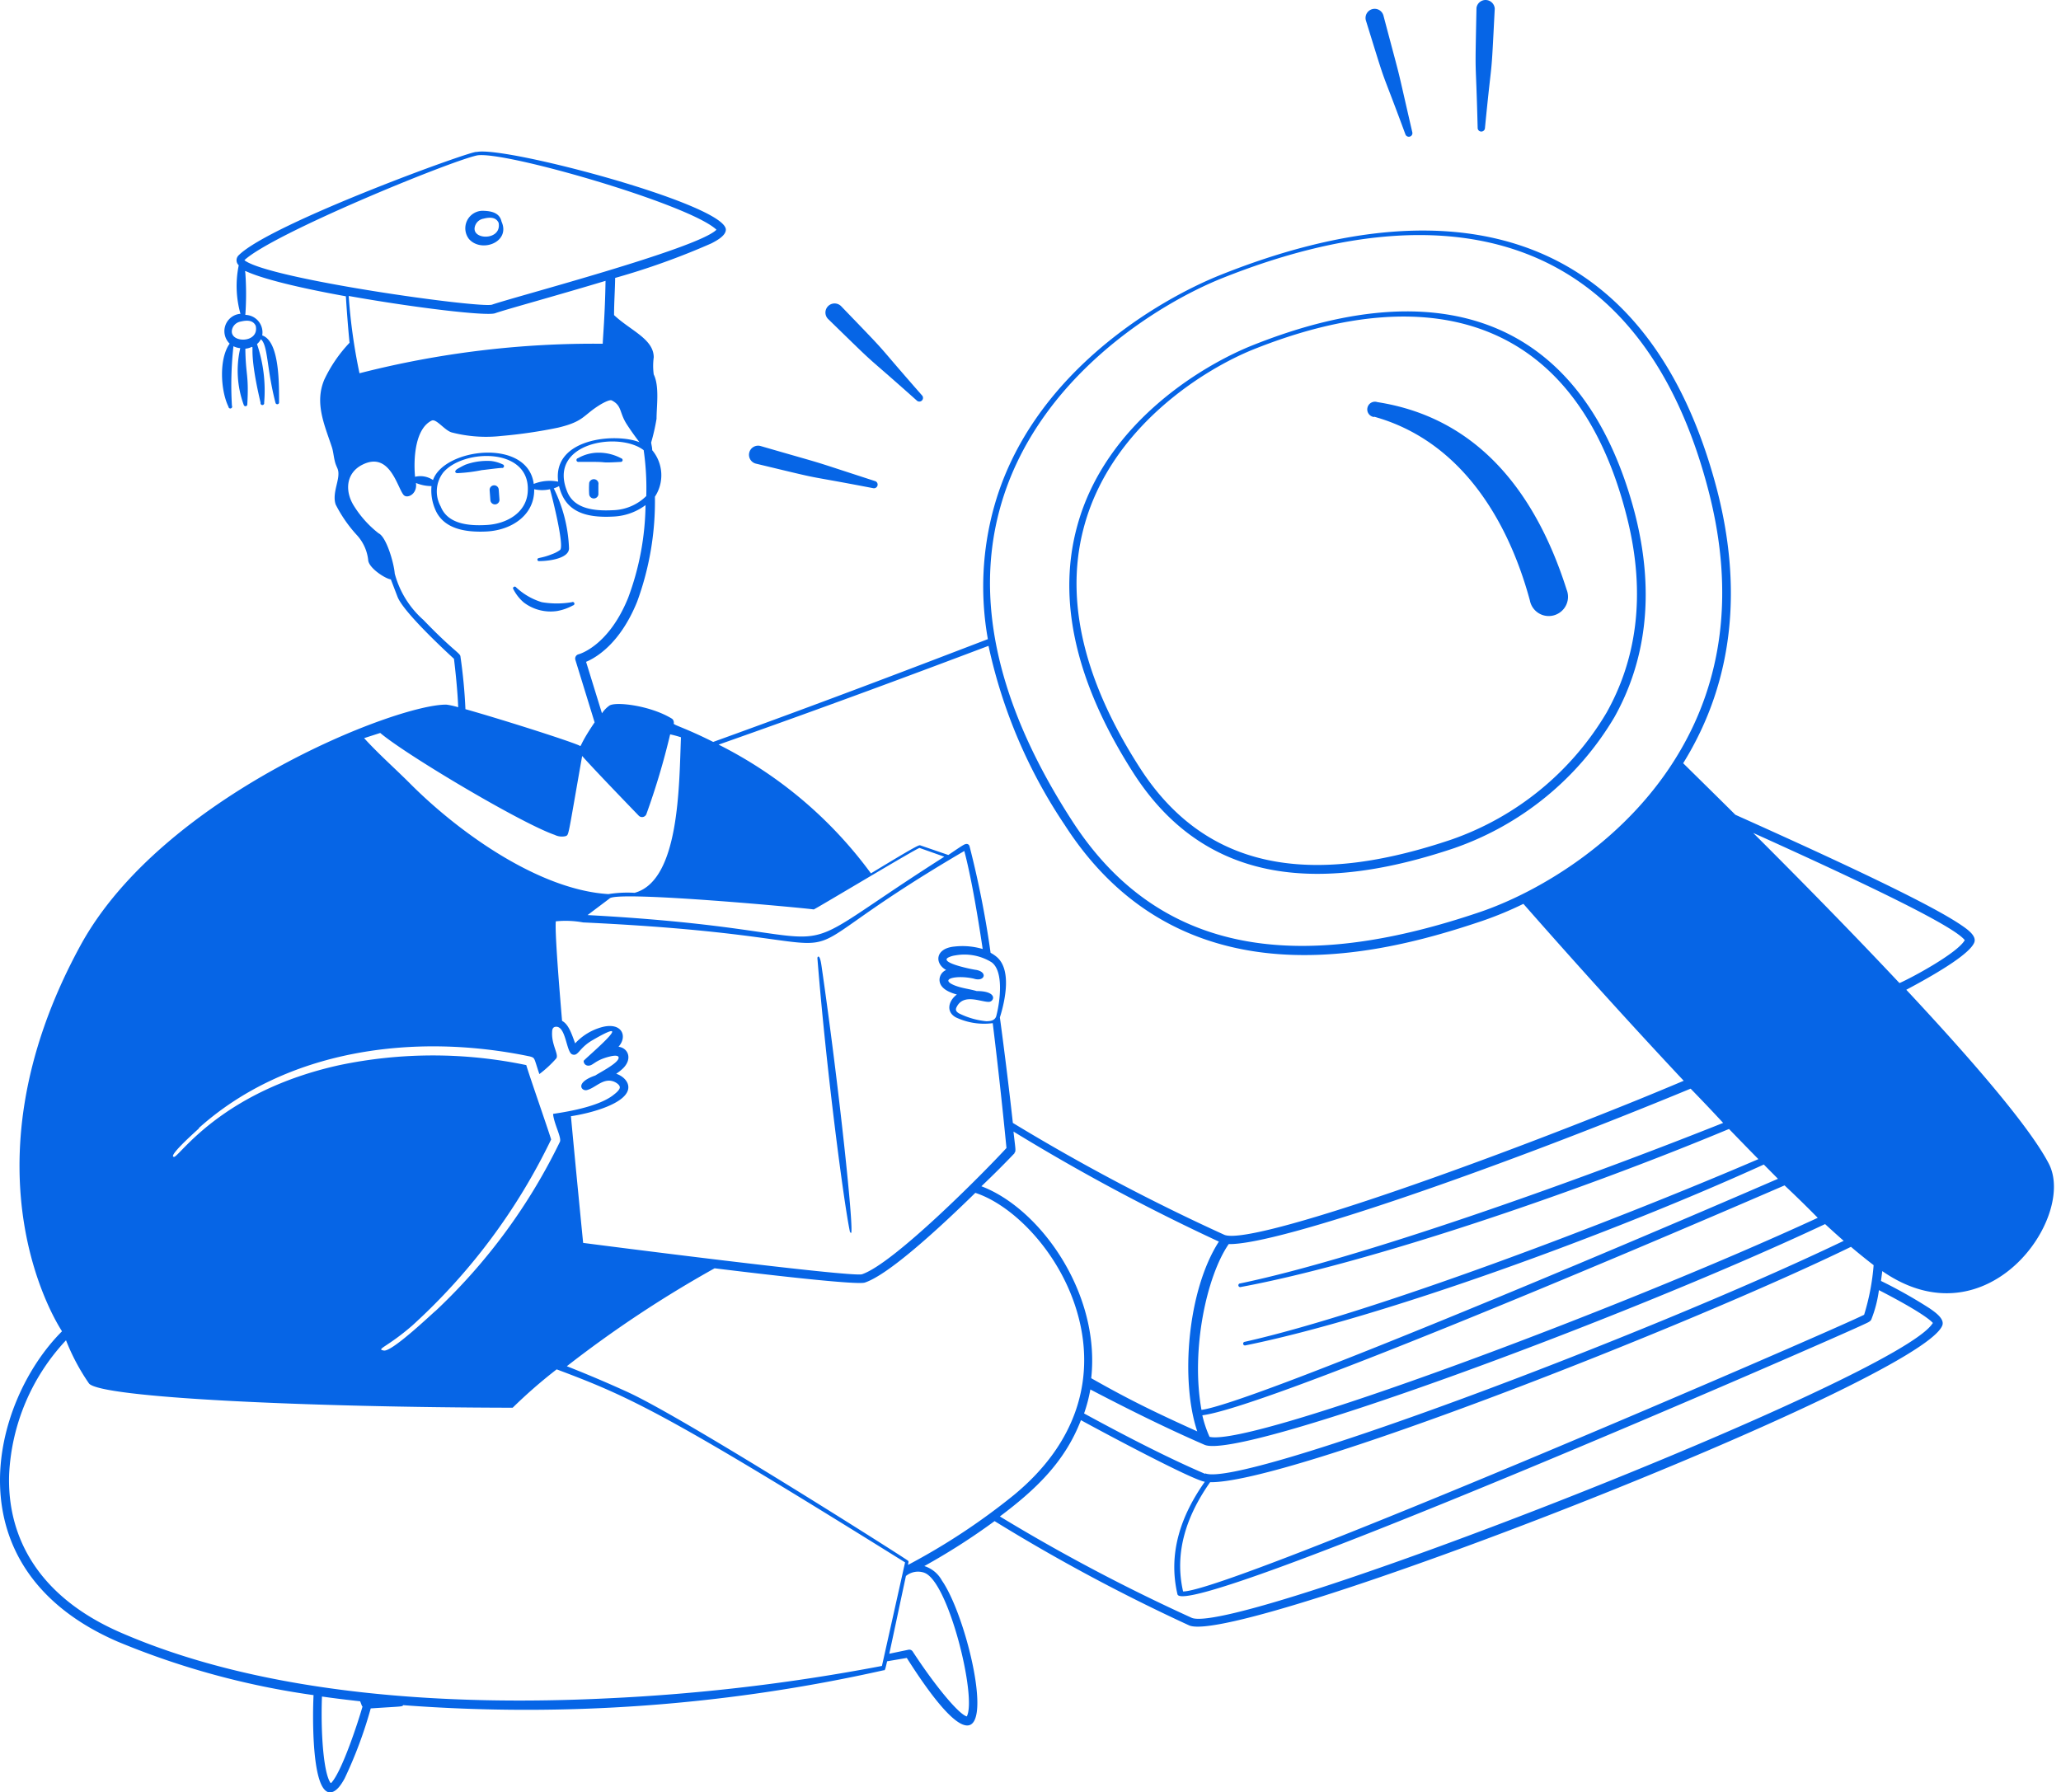 <svg width="192" height="167" fill="none" xmlns="http://www.w3.org/2000/svg"><path fill-rule="evenodd" clip-rule="evenodd" d="M135.523 79.005A28.03 28.03 0 00150.407 66.8c2.698-4.833 3.947-11.138 1.852-19.133-4.491-16.888-16.827-22.991-35.588-15.489-4.562 1.823-13.656 7.18-16.304 16.778-2.206 7.955.725 16.022 5.166 22.98 6.918 10.866 17.966 11.128 29.99 7.07zm-34.562-29.838c2.497-9.446 11.359-14.834 15.841-16.626 16.988-6.788 30.1-2.477 34.692 15.377 2.014 7.704.796 13.797-1.823 18.47a27.189 27.189 0 01-14.42 11.822c-11.642 3.938-22.326 3.797-29.053-6.657-4.351-6.737-7.301-14.632-5.237-22.386z" fill="#0665E6"/><path fill-rule="evenodd" clip-rule="evenodd" d="M128.01 38.824c7.825 2.175 12.377 9.255 14.512 17.12a1.787 1.787 0 002.265 1.379 1.795 1.795 0 001.286-1.656 1.788 1.788 0 00-.128-.73c-2.86-9.003-8.247-16.012-17.633-17.472a.712.712 0 00-.922.527.71.71 0 00.338.77.74.74 0 00.282.093v-.03zm2.91-26.324a.342.342 0 00.288.239.331.331 0 00.246-.073.326.326 0 00.123-.226.32.32 0 00-.012-.131c-1.692-7.331-.806-3.746-2.689-10.876a.859.859 0 00-.406-.507.85.85 0 00-1.225.98c2.185 7.05 1.057 3.505 3.675 10.594zM70.408 43.195c7.16 1.722 3.514.866 10.976 2.296a.343.343 0 00.171-.655c-7.17-2.326-3.625-1.228-10.714-3.283a.849.849 0 00-.433 1.642zm67.924-31.218c.735-7.523.544-3.787.917-11.178a.861.861 0 00-.824-.798.855.855 0 00-.878.737c-.151 7.432-.081 3.656.111 11.219a.341.341 0 00.674.02zm-52.93 25.337a.342.342 0 00.484-.484c-4.935-5.619-2.437-3.02-7.533-8.308a.856.856 0 00-1.392.275.846.846 0 00.184.924c5.257 5.125 2.678 2.618 8.257 7.593zm-38.68-16.667c-.181-.856-1.007-1.007-1.843-1.007a1.633 1.633 0 00-1.198 2.619c1.158 1.339 3.907.302 3.041-1.612zm-2.407.262a1.007 1.007 0 01.725-.534c.584-.15 1.159-.16 1.41.383.333 1.772-2.85 1.621-2.135.151zm2.508 22.356a3.363 3.363 0 00-1.068-.312 5.902 5.902 0 00-2.396.342c-.333.152-.564.293-.715.373-.383.232-.232.433 0 .413.758-.035 1.512-.13 2.255-.282.101 0 1.591-.201 1.843-.201a.17.17 0 00.08-.333zm7.019-.574a.174.174 0 00-.061.317.175.175 0 00.131.026h1.28c1.59 0 .543.12 2.678 0a.171.171 0 000-.333 4.431 4.431 0 00-2.014-.523 3.837 3.837 0 00-2.014.513zm-7.382 2.92a.424.424 0 10-.846.061l.07.947a.425.425 0 00.847-.06l-.07-.947zm8.933-.956a.443.443 0 00-.504.332 7.74 7.74 0 000 1.088.433.433 0 00.856 0v-.917a.423.423 0 00-.352-.503zm-6.596 11.48a4.128 4.128 0 003.091.796 4.813 4.813 0 001.49-.524.161.161 0 10-.1-.302c-.93.16-1.88.16-2.81 0a6.102 6.102 0 01-2.386-1.38c-.121-.17-.383 0-.252.182.239.468.567.886.967 1.228zm30.483 58.741c.312 0-1.088-13.444-2.75-24.894-.17-1.209-.392-.816-.382-.715.826 10.433 2.477 22.88 3.02 25.448a.203.203 0 00.11.161z" fill="#0665E6"/><path fill-rule="evenodd" clip-rule="evenodd" d="M190.869 108.431c-1.742-3.364-6.968-9.456-13.282-16.213 3.585-1.904 5.921-3.455 6.324-4.381.272-.624-.625-1.249-1.188-1.631-2.82-1.934-10.997-5.78-21.058-10.292-1.691-1.682-3.333-3.293-4.864-4.804 4.874-7.855 5.459-16.697 3.112-25.639-6.173-23.353-23.464-28.932-46.152-19.879-5.922 2.357-17.704 9.275-21.148 21.611a27.755 27.755 0 00-.584 12.346c-6.546 2.508-14.934 5.73-25.589 9.577-2.628-1.319-3.696-1.57-3.676-1.712a.463.463 0 00-.15-.443c-2.015-1.249-5.358-1.641-5.872-1.208a2.72 2.72 0 00-.664.695l-1.48-4.794c.916-.383 3.172-1.682 4.763-5.62a27.188 27.188 0 001.651-9.767 3.635 3.635 0 00-.252-4.33c0-.242-.07-.474-.1-.716.212-.727.38-1.467.503-2.215 0-1.178.282-3.021-.262-4.129a5.912 5.912 0 010-1.591c0-1.712-2.155-2.487-3.696-3.938 0-1.158.091-2.427.101-3.464a67.877 67.877 0 008.973-3.222c.524-.272 1.33-.715 1.34-1.27 0-2.366-20.675-7.834-23.223-7.24-.09-.282-19.194 6.657-22.155 9.617a.637.637 0 000 .937 9.537 9.537 0 00.161 4.522 1.621 1.621 0 00-1.007 2.779c-1.007 1.4-.856 4.36-.11 5.881a.169.169 0 00.071.129.171.171 0 00.25-.22c-.11-1.85-.062-3.706.142-5.548.198.1.413.161.634.181a9.285 9.285 0 00.322 5.277.17.17 0 00.272.093.171.171 0 00.06-.093c.162-2.82-.15-2.71-.18-5.227 1.37-.15-.071-1.259 1.42 5.035a.17.17 0 00.24.196.173.173 0 00.093-.119.17.17 0 00-.001-.076c.156-1.85-.07-3.71-.665-5.469.148-.127.271-.28.363-.453.674.604.523 2.709 1.36 5.932a.171.171 0 00.331 0c0-1.702.06-5.74-1.57-6.284a1.631 1.631 0 00-1.572-1.914 27.39 27.39 0 000-3.907c-.07-.594-.533.383 9.366 2.175.07 1.118.191 2.81.342 4.33a13.088 13.088 0 00-2.346 3.424c-.926 2.176 0 4.19.685 6.254.14.403.17.856.272 1.279.16.745.413.735.342 1.48-.07.745-.544 1.773-.242 2.639a12.759 12.759 0 002.014 2.89 4.098 4.098 0 011.008 2.236c0 .765 1.63 1.802 2.114 1.843l.625 1.63c.533 1.37 4.169 4.774 5.256 5.771.111.886.343 3.021.393 4.512a7.262 7.262 0 00-1.087-.242c-4.613-.07-26.435 8.46-34.079 22.397-11.691 21.389-1.782 35.89-1.742 35.991-6.606 6.596-10.513 22.125 5.207 28.922a74.173 74.173 0 0018.227 4.975c-.09 1.742-.212 8.993 1.52 9.063.595 0 1.068-.735 1.38-1.309a40.187 40.187 0 002.427-6.516c3.021-.201 2.92-.151 3.021-.302 15 1.135 30.085.039 44.763-3.252.12 0 .12.05.322-.836l1.833-.312c10.07 15.87 6.365-2.75 3.273-7.211a2.827 2.827 0 00-1.641-1.349 60.977 60.977 0 006.545-4.189 169.925 169.925 0 0018.127 9.717c4.572 2.014 67.874-22.608 70.15-27.915.272-.624-.624-1.248-1.178-1.631a44.811 44.811 0 00-4.522-2.548l.121-.916c9.819 6.817 18.086-5.035 15.518-10zM23.822 30.355c.383 1.763-2.8 1.622-2.135.151a1.005 1.005 0 01.725-.543c.585-.141 1.159-.151 1.41.392zm136.705 74.269c-13.987 5.579-34.007 12.669-44.994 14.955a.165.165 0 00-.072.017.182.182 0 00-.058.045.178.178 0 00-.036.14.169.169 0 00.153.139.164.164 0 00.073-.009c11.904-2.205 31.38-8.842 45.478-14.723.927.957 1.843 1.904 2.739 2.81-13.897 5.972-36.102 14.38-47.844 17.019a.168.168 0 00-.123.068.175.175 0 00-.001.204.173.173 0 00.195.06c12.809-2.598 34.239-10.453 48.277-16.848l1.319 1.33c-16.556 7.17-49.163 20.906-53.705 21.53-1.007-5.569.473-12.457 2.538-15.448 4.702.091 25.417-7.19 43.03-14.481a167.154 167.154 0 013.031 3.192zm-48.257 32.699c-3.222-1.38-7.049-3.323-11.279-5.63.255-.728.45-1.476.585-2.235 3.544 1.853 7.049 3.595 10.634 5.156 3.293 1.45 38.62-11.541 57.814-20.564a93.994 93.994 0 001.732 1.561c-18.53 8.892-56.253 23.051-59.486 21.661v.051zm60.171-21.148a55.87 55.87 0 002.104 1.702 21.201 21.201 0 01-.886 4.622c-3.222 1.611-59.163 25.78-63.443 25.78-.846-3.685.352-7.099 2.517-10.181 7.251.121 44.733-14.632 59.708-21.933v.01zM57.407 100.042c.226-.149.438-.317.634-.503.897-.886.484-1.894-.423-2.014.856-.937.353-2.266-1.44-1.853a5.29 5.29 0 00-2.598 1.54c-.312-.845-.604-1.782-1.218-2.094-.393-4.632-.665-8.429-.584-9.275a8.93 8.93 0 012.537.1c31.34 1.461 14.34 5.751 35.519-6.656.584 2.206 1.168 5.499 1.712 9.134a6.606 6.606 0 00-2.609-.232c-1.833.162-1.893 1.582-.795 2.186a1.007 1.007 0 00-.615 1.007c.08.735.897 1.077 1.612 1.279-.756.564-1.058 1.59-.101 2.125a6.144 6.144 0 003.444.543 471.45 471.45 0 011.279 11.632c-2.115 2.306-10.483 10.755-13.454 11.762-.906.312-25.025-2.79-25.982-2.921-.1-1.007-.604-6.092-1.138-11.802 2.095-.322 5.036-1.198 5.328-2.498.14-.674-.453-1.238-1.108-1.46zm34.702-6.697c.514 0 .887-1.007-1.127-1.007-.685-.2-1.33-.251-2.015-.513-1.56-.614.131-1.007 1.743-.645 1.007.333 1.36-.604.221-.815-.15 0-3.434-.635-2.618-1.138.214-.11.446-.181.685-.212a4.794 4.794 0 013.383.645c1.128.826.806 3.585.423 5.035-.13.373-.503.463-.946.453a7.322 7.322 0 01-2.528-.735c-.332-.201-.322-.393-.191-.624.654-1.25 2.266-.413 3-.444h-.03zm2.377 14.099c.191-.201.11-.332-.07-2.014a188.443 188.443 0 0019.133 10.252c-2.93 4.541-3.605 12.94-2.014 17.683-4.169-1.883-6.465-3.021-9.879-4.955.876-7.905-4.743-15.81-10.231-17.884a89.078 89.078 0 003.091-3.082h-.03zm18.197 26.435a10.595 10.595 0 01-.675-2.014c5.61-.715 38.066-14.421 54.239-21.42a110.04 110.04 0 013.092 3.021c-18.691 8.63-52.587 21.259-56.626 20.413h-.03zM93.157 47.364c3.343-12.175 14.894-19.133 20.735-21.46 22.275-8.882 39.274-3.273 45.256 19.768 2.608 10 1.007 17.936-2.477 24.018-4.885 8.58-13.424 13.474-18.862 15.307-15.176 5.136-29.204 5.035-37.945-8.54-5.68-8.78-9.487-19.012-6.707-29.093zm-1.068 12.81A48.036 48.036 0 0099.2 76.88c4.854 7.543 11.218 10.766 17.583 11.753 8.116 1.258 16.253-1.128 21.299-2.83 1.311-.45 2.592-.98 3.836-1.591 4.2 4.783 9.587 10.785 14.935 16.485-1.43.604-2.887 1.208-4.371 1.813-17.411 7.049-36.183 13.504-38.428 12.537a188.014 188.014 0 01-19.698-10.423s-.463-4.31-1.208-9.828c.543-1.733 1.077-4.522-.323-5.66a3.188 3.188 0 00-.543-.362 89.99 89.99 0 00-1.964-9.94.284.284 0 00-.266-.204c-.04 0-.08.007-.117.023-.12 0-.715.413-1.59 1.007l-2.579-.886c-.14-.05 0-.212-4.632 2.598a39.617 39.617 0 00-14.19-11.994c10.333-3.635 18.661-6.757 25.146-9.204zM75.805 84.735c.101 0 9.718-5.78 9.86-5.73l2.305.816c-17.401 11.077-5.85 6.908-33.232 5.438 1.652-1.249 2.014-1.51 2.075-1.571 1.087-.695 18.51.947 18.992 1.047zm-15.84-42.789a24.88 24.88 0 01.241 4.27 4.592 4.592 0 01-3.111 1.32c-1.732.09-3.626-.121-4.26-1.743-1.853-4.562 4.854-5.619 7.13-3.847zm-1.551-2.376c.473.725.896 1.289 1.158 1.631-2.226-.886-8.107-.383-7.573 3.676a4.029 4.029 0 00-2.276.211c-.554-4.3-8.348-3.343-9.385-.362a2.094 2.094 0 00-1.672-.302c-.171-1.863.06-4.512 1.55-5.237.424-.211 1.22.937 1.884 1.108 1.508.388 3.075.497 4.622.322A44.907 44.907 0 0052 39.842c2.477-.594 2.276-1.148 3.978-2.175.191-.111.806-.454 1.007-.363.987.503.685 1.138 1.43 2.266zm-9.245 6.143c-.06 2.014-1.923 3.101-3.857 3.202-1.732.1-3.625-.12-4.26-1.732a2.89 2.89 0 01.242-3.162c1.894-2.216 8.057-2.346 7.875 1.692zM33.49 34.776a51.92 51.92 0 01-1.006-7.2c6.143 1.098 12.86 1.893 13.635 1.611.926-.332 5.579-1.601 10.292-3.02-.05 3.171-.242 5.216-.262 5.86a87.985 87.985 0 00-22.658 2.75zM22.766 24.243c2.628-2.457 18.993-9.164 21.651-9.758 2.387-.494 19.829 4.541 22.326 6.918-1.712 1.762-18.962 6.294-20.896 6.979-1.037.372-20.856-2.377-23.081-4.14zm16.687 33.524a8.771 8.771 0 01-2.68-4.33c-.08-1.007-.785-3.414-1.5-3.746a9.819 9.819 0 01-2.245-2.468c-.927-1.4-.836-3.122.715-3.917 2.608-1.33 3.283 2.215 3.877 2.83.342.342 1.279-.111 1.128-1.138.46.19.952.29 1.45.292a4.46 4.46 0 00.302 2.064c.725 1.913 2.8 2.266 4.844 2.165 2.386-.13 4.47-1.58 4.42-3.937.484.11.987.11 1.47 0 .162.533 1.38 5.327.937 5.66a2.776 2.776 0 01-.674.362c-1.159.473-1.46.302-1.43.554a.132.132 0 00.097.118.131.131 0 00.054.003c1.007 0 2.84-.272 2.79-1.229a13.757 13.757 0 00-1.42-5.549c.17-.055.335-.126.493-.211.574 2.427 2.517 2.97 5.035 2.84a5.408 5.408 0 003.021-1.068 25.519 25.519 0 01-1.621 8.64c-1.843 4.552-4.612 5.257-4.612 5.257a.413.413 0 00-.303.524l1.793 5.82c-1.642 2.417-1.118 2.287-1.5 2.125-1.36-.563-7.453-2.487-10.534-3.353a48.961 48.961 0 00-.464-4.894c-.01-.333-.664-.524-3.444-3.414zM35.422 68.29c2.367 2.014 13.092 8.4 16.254 9.497a1.51 1.51 0 001.007.12c.332-.15.181.273 1.55-7.472.514.584 1.844 2.014 5.258 5.55a.433.433 0 00.725-.132 67.822 67.822 0 002.215-7.432c.34.074.676.165 1.007.272-.181 4.532-.13 13.364-4.32 14.492a11.206 11.206 0 00-2.437.12c-6.556-.403-14.099-5.87-18.57-10.392-1.43-1.42-2.86-2.679-4.19-4.14l1.501-.483zm-16.918 36.828c8.167-7.331 20.07-8.933 30.866-6.687.493.151.352.09.876 1.642.56-.42 1.077-.896 1.54-1.42.353-.333-.422-1.26-.352-2.488 0-.242.06-.453.292-.493 1.007-.171 1.007 2.356 1.581 2.568.574.211.595-.574 1.883-1.32 4.572-2.668-.815 1.803-.815 1.924a.423.423 0 00.443.443c.463 0 .584-.514 2.014-.856.232-.06.755-.151.796.08.1.484-1.733 1.4-2.166 1.692-1.953.675-1.279 1.491-.785 1.36.795-.201 1.48-1.118 2.437-.816.252.081.675.343.624.604-.05.262-.443.554-.664.725-1.692 1.259-5.448 1.662-5.55 1.712.081.927.817 2.206.635 2.599a53.825 53.825 0 01-11.58 15.75c-.111.05-4.029 3.826-4.814 3.695-.786-.13.282-.281 2.638-2.326a56.59 56.59 0 0012.94-17.341c-.302-1.007-2.014-5.891-2.316-6.928a42.466 42.466 0 00-17.391 0c-10.947 2.406-14.874 8.459-15.408 8.549-.664.021 1.762-2.155 2.326-2.668h-.05zM30.8 166.124c-.644-.866-.936-4.572-.806-8.056 1.189.171 2.367.312 3.555.443.181.433.131.393.222.493-.383 1.35-1.903 6.042-2.92 7.12H30.8zm51.359-10.906a180.955 180.955 0 01-25.609 3.021c-14.602.715-31.762-.252-45.246-6.103C3.309 148.682.65 142.922.852 137.343a19.657 19.657 0 015.297-12.467 19.757 19.757 0 002.145 4.028c1.138 1.329 20.231 2.215 39.465 2.256a46.59 46.59 0 014.1-3.575c6.817 2.558 10.07 4.028 32.456 17.985l-2.155 9.648zm3.948-8.681c2.265.796 4.914 11.641 3.957 13.384-.745-.202-2.91-2.79-5.035-6.043a.381.381 0 00-.393-.171l-1.792.373c.272-1.229.725-3.394 1.55-7.241a1.772 1.772 0 011.723-.302h-.01zm-1.511-.735c0-.171.09-.302 0-.383.1 0-20.614-13.182-26.082-15.699a115.285 115.285 0 00-5.71-2.427 107.785 107.785 0 0113.766-9.124c6.576.806 13.363 1.551 13.998 1.329 2.195-.725 6.837-4.975 10.292-8.358 3.716 1.208 8.388 6.042 9.758 12.175 1.148 5.116-.101 10.987-6.183 15.992a60.717 60.717 0 01-9.84 6.495zm95.447-22.517c-3.082 5.105-64.873 29.204-69.022 27.451a170.028 170.028 0 01-17.875-9.446c3.262-2.447 6.042-5.035 7.552-8.972 1.642.906 10.302 5.549 11.541 5.74-2.256 3.192-3.434 6.697-2.548 10.483.625 2.608 61.208-23.826 64.007-25.176.282-.131.534-.231.625-.413.351-.883.591-1.806.715-2.749 2.799 1.44 4.592 2.548 5.045 3.082h-.04zm-3.102-31.702c-4.32-4.602-9.114-9.486-13.615-13.977 10.614 4.793 18.691 8.67 19.708 9.99-.675 1.198-4.905 3.484-6.053 3.987h-.04z" fill="#0665E6"/></svg>